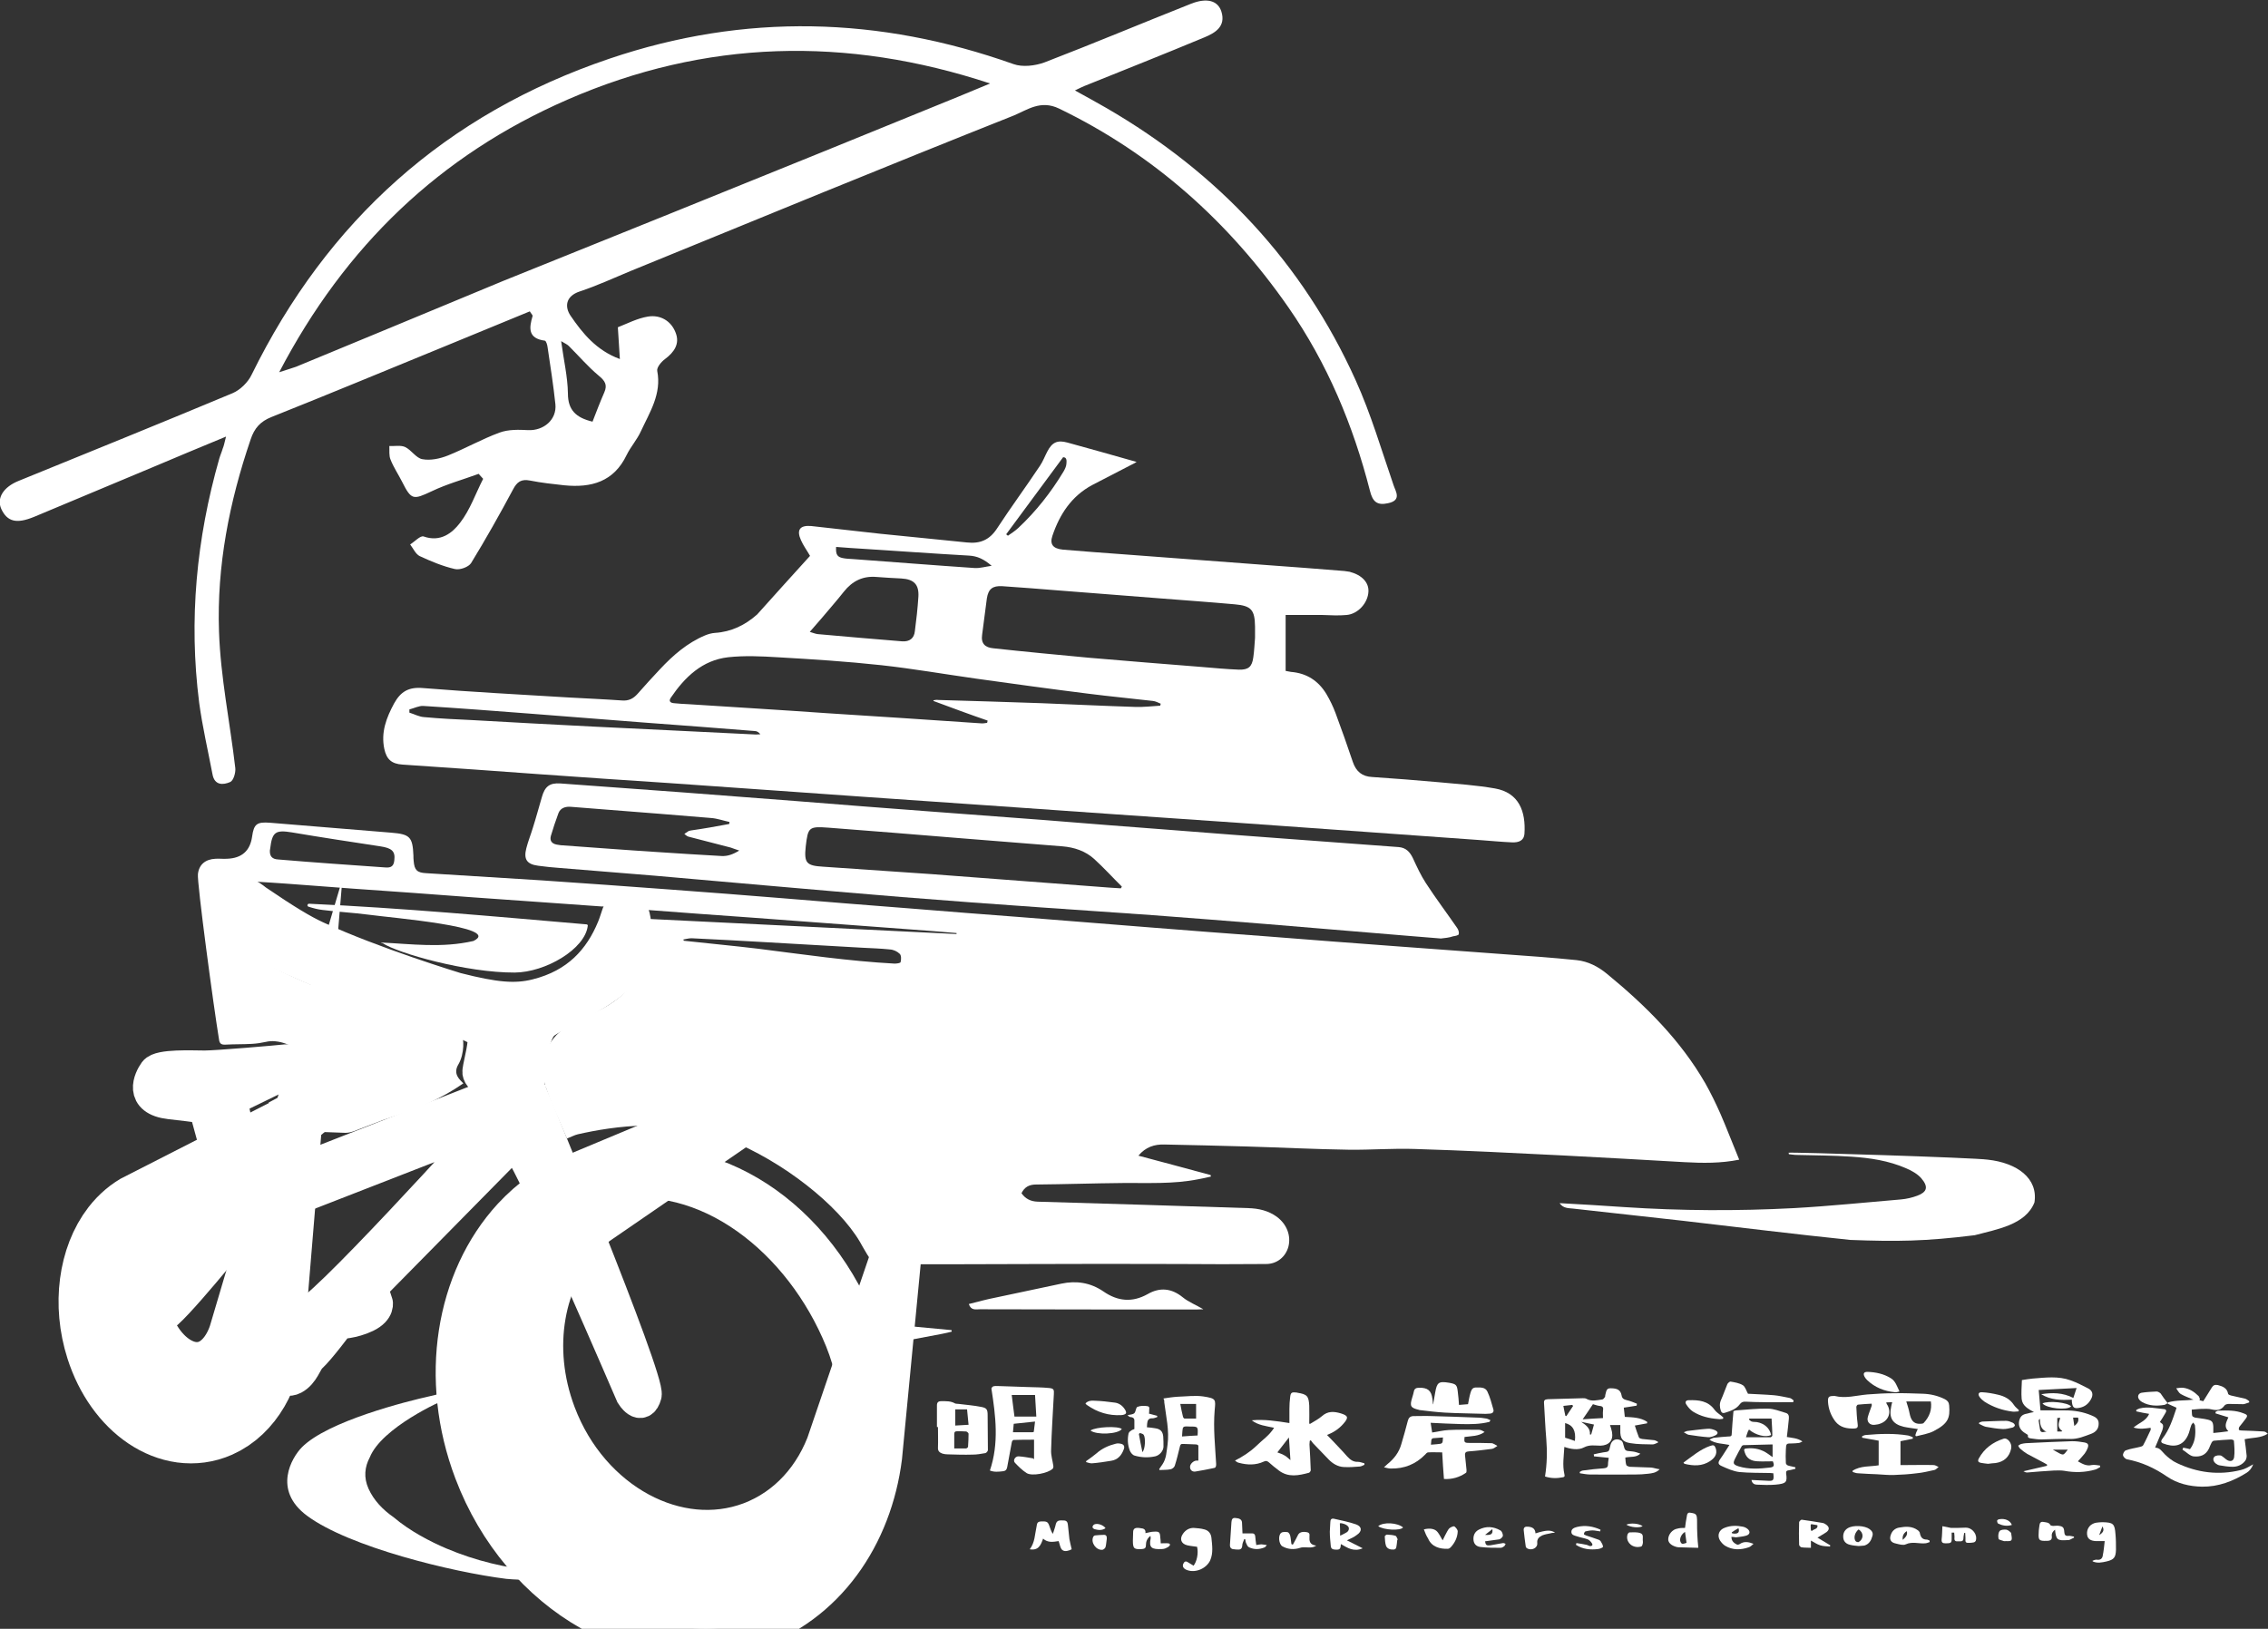 <svg width="71" height="51" viewBox="0 0 71 51" fill="none" xmlns="http://www.w3.org/2000/svg">
<rect x="0" y="0" width="71" height="51" fill="#333333" stroke="none"/>
<g clip-path="url(#clip0_23_1946)">
<path d="M63.689 37.649C63.414 38.349 62.519 38.489 61.82 38.676C60.257 38.87 59.378 38.878 57.925 38.824C56.182 38.645 54.438 38.427 52.687 38.225C51.54 38.092 50.394 37.976 49.247 37.843C49.098 37.828 48.933 37.836 48.823 37.672C49.522 37.711 50.197 37.75 50.865 37.797C52.624 37.913 54.391 37.921 56.158 37.828C57.281 37.766 58.396 37.649 59.511 37.556C59.684 37.54 59.857 37.501 60.022 37.439C60.312 37.33 60.391 37.174 60.14 36.886C60.022 36.754 59.841 36.653 59.676 36.583C59.127 36.342 58.545 36.256 57.956 36.217C57.391 36.178 56.818 36.178 56.244 36.163C56.166 36.163 56.087 36.147 56.001 36.14C56.001 36.124 55.993 36.108 55.993 36.093C56.072 36.07 61.804 36.248 62.228 36.311C63.147 36.412 63.807 36.894 63.689 37.649Z" fill="white"/>
<path d="M54.446 36.311C53.872 36.428 53.299 36.42 52.734 36.389C51.462 36.319 50.189 36.241 48.917 36.178C47.378 36.101 45.831 36.023 44.292 35.976C43.608 35.953 42.925 36.007 42.242 36C41.166 35.984 40.098 35.929 39.022 35.898C38.166 35.875 37.302 35.852 36.446 35.836C36.14 35.828 35.865 35.914 35.638 36.186C36.407 36.389 37.153 36.591 37.899 36.793C37.899 36.809 37.907 36.824 37.907 36.84C37.773 36.871 37.64 36.902 37.507 36.925C36.721 37.081 35.928 37.034 35.143 37.042C34.24 37.05 33.337 37.081 32.433 37.089C32.221 37.089 32.072 37.167 31.978 37.361C32.096 37.532 32.261 37.618 32.48 37.626C34.679 37.688 36.87 37.758 39.069 37.828C39.399 37.836 39.705 37.906 39.972 38.1C40.286 38.334 40.42 38.692 40.334 39.034C40.247 39.353 39.98 39.578 39.635 39.578C38.724 39.586 37.813 39.586 36.902 39.578C33.674 39.563 30.651 39.594 27.423 39.586C27.29 39.586 26.991 39.003 26.921 38.886C26.245 37.735 24.517 36.365 22.798 35.681C21.062 34.988 19.217 35.26 18.086 35.517C17.984 35.541 17.89 35.595 17.748 35.65C17.505 35.058 17.206 34.475 17.034 33.86C16.861 33.269 17.128 32.529 17.717 32.172C18.07 31.954 18.463 31.79 18.832 31.596C19.052 31.479 19.735 31.098 20.065 30.39C20.348 29.767 20.293 28.818 20.285 28.772C23.52 28.927 26.732 29.091 29.944 29.246C29.944 29.238 29.944 29.223 29.944 29.215C29.449 29.176 28.954 29.13 28.452 29.098C26.818 28.974 25.185 28.857 23.552 28.733C22.46 28.655 21.36 28.577 20.269 28.492C20.175 28.484 20.088 28.274 20.026 28.204C19.625 27.76 19.224 28.025 19.06 28.313C19.005 28.359 18.91 28.39 18.84 28.383C17.489 28.289 16.138 28.188 14.78 28.095C13.531 28.001 12.274 27.908 11.026 27.823C10.335 27.768 9.636 27.721 8.945 27.667C8.913 27.667 8.317 27.62 7.602 27.581C7.429 27.573 7.131 27.643 7.013 27.675C6.385 27.823 6.55 28.624 6.887 29.083C8.081 30.717 14.198 32.335 14.45 32.436C14.521 32.467 14.552 32.989 14.348 33.331C14.167 33.634 14.403 33.813 14.505 33.922C13.822 34.397 13.083 34.716 12.298 34.965C11.89 35.097 11.489 35.268 11.089 35.416C11.002 35.447 10.908 35.471 10.814 35.471C10.241 35.447 9.667 35.439 9.102 35.385C8.968 35.369 8.835 35.206 8.741 35.081C8.615 34.918 8.529 34.724 8.411 34.521C8.529 34.459 8.646 34.397 8.764 34.335C9.078 34.187 9.33 33.969 9.502 33.673C9.628 33.455 9.604 33.253 9.463 33.043C9.243 32.732 8.693 32.529 8.324 32.623C8.183 32.654 8.034 32.677 7.885 32.685C7.61 32.701 7.335 32.693 7.06 32.709C6.927 32.716 6.872 32.677 6.856 32.545C6.691 31.549 6.165 27.643 6.196 27.371C6.228 27.068 6.432 26.904 6.746 26.889C6.864 26.881 6.981 26.897 7.107 26.889C7.57 26.873 7.83 26.64 7.892 26.196C7.947 25.8 8.042 25.73 8.45 25.761C9.714 25.862 10.979 25.971 12.243 26.072C12.832 26.119 12.918 26.204 12.942 26.788C12.942 26.842 12.942 26.897 12.95 26.959C12.973 27.239 13.052 27.325 13.335 27.34C14.544 27.418 15.753 27.488 16.963 27.566C18.306 27.659 19.656 27.752 20.999 27.854C22.169 27.939 23.34 28.032 24.51 28.126C25.837 28.235 27.164 28.344 28.491 28.445C29.646 28.538 30.808 28.632 31.962 28.717C33.329 28.826 34.703 28.935 36.069 29.044C37.255 29.137 38.433 29.231 39.619 29.316C41.009 29.425 42.399 29.534 43.789 29.635C44.881 29.721 45.98 29.791 47.072 29.877C47.833 29.931 48.595 29.985 49.357 30.063C49.718 30.102 50.032 30.265 50.315 30.499C51.517 31.487 52.608 32.568 53.386 33.922C53.558 34.226 53.715 34.552 53.857 34.871C54.061 35.338 54.242 35.821 54.446 36.311ZM12.062 27.161C12.251 27.177 12.329 27.114 12.345 26.928C12.377 26.655 12.267 26.554 11.905 26.5C10.987 26.36 10.06 26.22 9.141 26.064C8.623 25.979 8.521 26.049 8.458 26.57C8.458 26.585 8.458 26.593 8.45 26.609C8.434 26.803 8.513 26.904 8.717 26.912C9.832 27.006 10.947 27.083 12.062 27.161ZM21.392 29.417C21.4 29.433 21.4 29.448 21.408 29.456C22.177 29.542 22.955 29.612 23.724 29.705C25.146 29.884 26.567 30.094 28.004 30.172C28.067 30.172 28.193 30.157 28.193 30.125C28.216 30.048 28.216 29.915 28.169 29.869C28.091 29.791 27.973 29.736 27.863 29.729C27.572 29.698 27.274 29.69 26.983 29.674C25.986 29.62 24.989 29.558 23.999 29.503C23.214 29.456 22.436 29.417 21.651 29.378C21.565 29.378 21.478 29.402 21.392 29.417Z" fill="white"/>
<path d="M25.358 17.405C25.256 17.226 25.146 17.078 25.075 16.915C24.926 16.588 25.044 16.44 25.397 16.471C26.111 16.549 26.834 16.634 27.549 16.712C28.452 16.805 29.363 16.891 30.266 16.985C30.682 17.031 30.98 16.907 31.216 16.541C31.648 15.88 32.119 15.242 32.559 14.58C32.653 14.44 32.708 14.285 32.787 14.137C32.936 13.849 33.101 13.771 33.415 13.857C34.13 14.051 34.836 14.254 35.582 14.464C35.504 14.51 35.449 14.541 35.394 14.565C34.993 14.775 34.593 14.977 34.192 15.187C33.541 15.537 33.172 16.105 32.944 16.782C32.857 17.047 32.967 17.179 33.274 17.21C33.91 17.265 34.554 17.311 35.19 17.358C36.643 17.467 38.095 17.576 39.548 17.685C40.396 17.747 41.237 17.809 42.085 17.879C42.14 17.887 42.195 17.895 42.25 17.903C42.635 18.004 42.854 18.237 42.839 18.525C42.823 18.875 42.517 19.225 42.155 19.256C41.904 19.28 41.653 19.264 41.401 19.256C41.025 19.256 40.64 19.256 40.247 19.256C40.247 19.855 40.247 20.431 40.247 21.007C40.302 21.015 40.357 21.03 40.412 21.038C40.907 21.077 41.276 21.318 41.527 21.738C41.637 21.925 41.731 22.119 41.81 22.33C41.998 22.835 42.179 23.349 42.352 23.862C42.454 24.158 42.642 24.314 42.956 24.329C43.648 24.376 44.346 24.43 45.038 24.492C45.627 24.547 46.215 24.586 46.797 24.687C47.55 24.819 47.77 25.403 47.723 26.111C47.708 26.305 47.566 26.391 47.315 26.375C46.993 26.36 46.663 26.329 46.341 26.305C45.187 26.22 44.025 26.142 42.87 26.056C41.527 25.963 40.176 25.862 38.834 25.768C37.522 25.675 36.203 25.59 34.891 25.496C33.556 25.403 32.221 25.309 30.894 25.216C29.583 25.123 28.279 25.037 26.968 24.944C25.609 24.85 24.25 24.749 22.892 24.656C21.572 24.562 20.253 24.469 18.926 24.384C17.575 24.29 16.224 24.197 14.866 24.096C14.112 24.041 13.35 23.995 12.596 23.94C12.259 23.917 12.102 23.777 12.031 23.45C11.921 22.929 12.094 22.477 12.337 22.026C12.541 21.66 12.785 21.505 13.24 21.544C14.764 21.668 16.287 21.746 17.803 21.839C18.36 21.87 18.918 21.894 19.476 21.933C19.68 21.948 19.821 21.878 19.955 21.73C20.19 21.466 20.418 21.209 20.662 20.953C21.07 20.517 21.517 20.128 22.075 19.894C22.169 19.855 22.279 19.824 22.381 19.817C22.892 19.785 23.324 19.575 23.701 19.241C23.709 19.233 23.709 19.233 23.716 19.225C24.258 18.618 24.808 18.012 25.358 17.405ZM39.289 19.972C39.289 19.824 39.289 19.723 39.289 19.622C39.281 19.101 39.179 18.968 38.653 18.922C37.876 18.852 37.09 18.797 36.305 18.735C35.245 18.649 34.177 18.572 33.117 18.486C32.535 18.439 31.954 18.393 31.373 18.354C31.075 18.338 30.941 18.439 30.894 18.735C30.839 19.116 30.8 19.497 30.745 19.879C30.706 20.151 30.839 20.276 31.098 20.299C32.096 20.408 33.093 20.501 34.09 20.595C35.26 20.696 36.431 20.789 37.601 20.882C37.993 20.914 38.386 20.953 38.786 20.968C39.085 20.976 39.195 20.875 39.234 20.587C39.266 20.377 39.273 20.151 39.289 19.972ZM29.221 21.948C29.221 21.941 29.221 21.933 29.229 21.925C29.276 21.917 29.323 21.909 29.371 21.917C30.446 21.948 31.53 21.98 32.606 22.018C33.588 22.057 34.562 22.104 35.543 22.135C35.802 22.143 36.061 22.112 36.321 22.096C36.328 22.073 36.328 22.057 36.336 22.034C36.258 22.003 36.179 21.956 36.093 21.948C35.425 21.87 34.758 21.808 34.09 21.723C32.904 21.575 31.727 21.412 30.549 21.248C29.559 21.108 28.577 20.937 27.588 20.828C26.512 20.711 25.421 20.641 24.337 20.579C23.826 20.548 23.308 20.524 22.797 20.579C21.981 20.672 21.439 21.201 20.999 21.847C20.921 21.964 20.999 22.011 21.101 22.018C21.25 22.034 21.4 22.042 21.549 22.049C22.986 22.143 24.431 22.228 25.868 22.33C27.486 22.431 29.104 22.54 30.713 22.649C30.776 22.656 30.839 22.641 30.902 22.633C30.91 22.61 30.91 22.586 30.918 22.563C30.352 22.369 29.787 22.158 29.221 21.948ZM25.35 19.785C25.46 19.817 25.53 19.848 25.601 19.855C26.481 19.933 27.36 20.011 28.24 20.081C28.475 20.097 28.617 19.988 28.64 19.762C28.687 19.404 28.727 19.046 28.75 18.688C28.774 18.299 28.609 18.136 28.216 18.113C27.957 18.097 27.706 18.089 27.447 18.066C27.015 18.027 26.685 18.19 26.418 18.525C26.198 18.805 25.962 19.07 25.735 19.342C25.617 19.474 25.499 19.614 25.35 19.785ZM12.816 22.213C12.816 22.244 12.816 22.275 12.816 22.314C12.973 22.361 13.123 22.446 13.28 22.454C13.782 22.501 14.285 22.524 14.78 22.547C16.036 22.617 17.3 22.688 18.557 22.75C20.261 22.835 21.965 22.913 23.669 22.999C23.716 22.999 23.763 22.991 23.803 22.991C23.756 22.929 23.693 22.89 23.63 22.89C22.476 22.796 21.329 22.711 20.175 22.625C18.981 22.532 17.787 22.439 16.594 22.345C15.478 22.259 14.363 22.174 13.248 22.104C13.123 22.096 12.965 22.174 12.816 22.213ZM26.174 17.125C26.159 17.373 26.214 17.451 26.426 17.482C26.52 17.498 26.614 17.498 26.708 17.506C27.981 17.599 29.245 17.7 30.517 17.786C30.674 17.794 30.831 17.747 31.043 17.716C30.8 17.506 30.596 17.412 30.337 17.397C29.245 17.335 28.161 17.257 27.07 17.187C26.771 17.171 26.481 17.148 26.174 17.125ZM33.281 14.316C32.677 15.133 32.088 15.934 31.499 16.728C31.515 16.743 31.53 16.759 31.554 16.774C31.664 16.697 31.774 16.627 31.876 16.533C32.433 16.012 32.904 15.413 33.297 14.759C33.336 14.689 33.376 14.611 33.383 14.534C33.391 14.44 33.407 14.316 33.281 14.316Z" fill="white"/>
<path d="M45.108 29.386C44.401 29.332 43.71 29.27 43.027 29.215C41.904 29.122 40.789 29.029 39.666 28.935C38.472 28.842 37.279 28.741 36.085 28.655C34.931 28.569 33.768 28.499 32.614 28.414C31.153 28.313 29.685 28.204 28.224 28.087C26.858 27.978 25.483 27.854 24.117 27.737C22.907 27.636 21.69 27.519 20.481 27.418C19.491 27.332 18.502 27.262 17.52 27.177C17.293 27.161 17.073 27.138 16.845 27.107C16.491 27.06 16.389 26.904 16.476 26.562C16.531 26.344 16.617 26.134 16.68 25.924C16.782 25.605 16.868 25.278 16.963 24.959C17.057 24.625 17.206 24.508 17.544 24.531C18.824 24.625 20.096 24.718 21.376 24.811C22.562 24.905 23.756 24.991 24.941 25.084C26.308 25.193 27.682 25.302 29.049 25.403C30.258 25.496 31.467 25.582 32.669 25.675C34.028 25.784 35.386 25.893 36.745 25.994C37.938 26.087 39.132 26.181 40.326 26.267C41.48 26.352 42.627 26.438 43.781 26.523C44.009 26.539 44.134 26.671 44.229 26.866C44.354 27.138 44.48 27.41 44.637 27.651C44.951 28.134 45.297 28.593 45.619 29.06C45.658 29.114 45.681 29.2 45.666 29.254C45.658 29.285 45.556 29.309 45.493 29.316C45.359 29.363 45.226 29.371 45.108 29.386ZM35.088 27.815C35.096 27.799 35.111 27.784 35.119 27.76C34.828 27.472 34.554 27.169 34.255 26.897C33.98 26.648 33.635 26.531 33.258 26.5C32.151 26.414 31.043 26.321 29.936 26.235C28.601 26.126 27.274 26.017 25.939 25.916C25.318 25.87 25.295 25.901 25.224 26.5C25.169 27.021 25.24 27.107 25.774 27.138C26.905 27.216 28.043 27.294 29.174 27.371C30.918 27.503 32.661 27.636 34.412 27.768C34.648 27.791 34.868 27.799 35.088 27.815ZM22.829 25.8C22.829 25.776 22.837 25.761 22.837 25.737C22.648 25.698 22.46 25.628 22.264 25.613C21.195 25.52 20.128 25.442 19.059 25.356C18.667 25.325 18.274 25.294 17.881 25.263C17.709 25.247 17.544 25.294 17.481 25.465C17.395 25.698 17.316 25.932 17.245 26.173C17.206 26.321 17.269 26.414 17.426 26.445C17.489 26.453 17.552 26.469 17.614 26.469C18.604 26.539 19.593 26.617 20.583 26.679C21.25 26.726 21.926 26.764 22.593 26.803C22.774 26.811 22.939 26.757 23.143 26.632C23.017 26.593 22.947 26.562 22.876 26.539C22.436 26.422 21.989 26.313 21.549 26.196C21.502 26.181 21.462 26.142 21.423 26.111C21.47 26.08 21.517 26.049 21.565 26.017C21.588 26.01 21.612 26.01 21.635 26.002C22.02 25.948 22.421 25.877 22.829 25.8Z" fill="white"/>
<path d="M11.921 29.511C12.887 29.558 13.837 29.69 14.819 29.464C14.827 29.464 14.827 29.464 14.834 29.456C15.714 29.021 12.274 28.741 11.536 28.64C11.057 28.577 10.578 28.554 10.099 28.492C9.95 28.476 9.808 28.437 9.659 28.39C9.604 28.375 9.62 28.297 9.675 28.297C12.573 28.429 15.455 28.694 18.36 28.943C18.384 28.943 18.408 28.966 18.4 28.99C18.313 29.721 17.073 30.445 16.114 30.452C14.607 30.46 12.447 29.845 11.984 29.534C11.968 29.526 11.937 29.526 11.921 29.511Z" fill="white"/>
<path d="M37.671 40.995C37.585 40.995 37.53 41.002 37.467 41.002C35.205 41.002 32.936 41.002 30.674 40.995C30.549 40.995 30.399 41.041 30.329 40.831C30.611 40.761 30.886 40.683 31.169 40.629C31.852 40.481 32.543 40.341 33.226 40.193C33.698 40.092 34.137 40.162 34.538 40.434C34.986 40.746 35.441 40.792 35.928 40.52C36.305 40.302 36.674 40.333 37.027 40.621C37.208 40.769 37.436 40.855 37.671 40.995Z" fill="white"/>
<path d="M26.512 41.345C27.635 41.446 28.711 41.547 29.787 41.648C29.787 41.664 29.795 41.679 29.795 41.695C29.693 41.718 29.591 41.749 29.488 41.765C28.711 41.913 27.942 42.06 27.164 42.193C27.109 42.201 27.007 42.185 26.976 42.138C26.819 41.897 26.685 41.64 26.512 41.345Z" fill="white"/>
<path d="M17.387 49.242C17.355 49.234 17.332 49.234 17.308 49.226C17.143 49.218 16.986 49.203 16.822 49.187C15.84 49.102 14.882 48.868 13.979 48.487C13.484 48.277 12.832 47.942 12.322 47.507C11.984 47.273 11.701 46.978 11.536 46.612C11.379 46.262 11.418 45.927 11.576 45.632C11.945 44.714 13.782 43.865 14.049 43.78C14.254 43.71 14.442 43.617 14.638 43.531C14.678 43.515 14.717 43.492 14.795 43.445C14.701 43.445 14.662 43.438 14.623 43.445C14.23 43.531 13.845 43.624 13.453 43.718C12.754 43.873 10.256 44.496 9.447 45.32C9.141 45.632 8.521 46.651 9.612 47.46C10.932 48.44 14.167 49.226 15.848 49.436C16.335 49.483 17.136 49.483 17.505 49.389C17.622 49.343 17.89 49.343 18.007 49.288C17.779 49.273 17.528 49.265 17.387 49.242Z" fill="white"/>
<path d="M7.076 13.67C6.235 14.02 5.497 14.323 4.767 14.635C3.534 15.148 2.301 15.669 1.068 16.183C0.518 16.409 0.228 16.339 0.039 15.934C-0.11 15.6 0.102 15.249 0.589 15.055C2.819 14.145 5.057 13.242 7.288 12.308C7.523 12.207 7.767 11.966 7.877 11.733C10.248 6.909 13.955 3.571 19.083 1.836C23.308 0.405 27.525 0.513 31.727 2.007C32.009 2.108 32.402 2.062 32.7 1.953C34.239 1.361 35.755 0.724 37.286 0.117C37.781 -0.078 38.127 0.016 38.237 0.366C38.378 0.825 38.048 1.027 37.711 1.167C36.462 1.688 35.205 2.186 33.949 2.692C33.878 2.723 33.808 2.754 33.651 2.832C34.028 3.042 34.334 3.205 34.64 3.384C38.142 5.415 40.781 8.232 42.438 11.904C42.917 12.962 43.247 14.09 43.624 15.187C43.687 15.382 43.891 15.662 43.459 15.755C43.114 15.833 42.972 15.716 42.886 15.366C42.36 13.312 41.551 11.375 40.334 9.624C38.472 6.948 36.116 4.832 33.156 3.4C32.575 3.12 32.166 3.439 31.734 3.618C27.721 5.213 23.732 6.854 19.735 8.488C19.209 8.706 18.69 8.947 18.148 9.126C17.701 9.274 17.677 9.609 17.858 9.881C18.235 10.433 18.667 10.97 19.405 11.242C19.381 10.908 19.366 10.62 19.342 10.247C19.625 10.138 19.947 9.967 20.285 9.912C20.669 9.85 21.007 10.044 21.148 10.41C21.29 10.76 21.109 11.025 20.819 11.242C20.701 11.328 20.552 11.507 20.575 11.616C20.716 12.332 20.34 12.908 20.065 13.499C19.947 13.763 19.743 13.989 19.617 14.246C19.216 15.086 18.51 15.28 17.662 15.195C17.3 15.156 16.947 15.117 16.594 15.047C16.319 14.993 16.185 15.086 16.06 15.327C15.643 16.105 15.211 16.875 14.748 17.63C14.67 17.755 14.395 17.856 14.238 17.817C13.861 17.731 13.492 17.576 13.138 17.412C13.012 17.35 12.934 17.171 12.84 17.047C12.981 16.961 13.162 16.759 13.264 16.798C13.79 16.984 14.159 16.689 14.402 16.37C14.717 15.965 14.889 15.452 15.125 14.993C15.078 14.938 15.031 14.892 14.984 14.837C14.497 15.016 13.986 15.156 13.515 15.382C12.934 15.654 12.879 15.662 12.588 15.086C12.471 14.853 12.322 14.635 12.227 14.393C12.172 14.269 12.196 14.113 12.188 13.966C12.353 13.973 12.549 13.934 12.683 13.997C12.879 14.09 13.028 14.347 13.225 14.378C13.476 14.425 13.774 14.362 14.026 14.261C14.568 14.043 15.086 13.748 15.636 13.546C15.91 13.444 16.232 13.452 16.531 13.468C17.018 13.491 17.434 13.141 17.387 12.659C17.324 12.059 17.23 11.468 17.143 10.877C17.135 10.799 17.096 10.675 17.057 10.667C16.523 10.597 16.562 10.27 16.672 9.897C16.68 9.865 16.625 9.819 16.586 9.749C15.683 10.122 14.787 10.488 13.884 10.861C12.094 11.593 10.303 12.339 8.505 13.055C8.151 13.195 7.963 13.405 7.845 13.763C7.178 15.716 6.785 17.724 6.856 19.77C6.903 21.201 7.201 22.625 7.366 24.049C7.382 24.189 7.311 24.438 7.209 24.485C6.981 24.586 6.714 24.593 6.652 24.243C6.51 23.497 6.337 22.757 6.235 22.003C5.905 19.412 6.149 16.868 6.864 14.362C6.895 14.254 6.942 14.152 6.973 14.043C7.005 13.973 7.021 13.888 7.076 13.67ZM29.983 3.034C30.321 2.894 30.659 2.754 30.996 2.614C26.496 1.128 22.083 1.237 17.764 3.12C13.766 4.863 10.806 7.702 8.74 11.655C9 11.569 9.141 11.53 9.267 11.484C10.17 11.11 11.073 10.737 11.976 10.363C13.232 9.842 14.489 9.321 15.745 8.799C15.753 8.799 25.366 4.925 29.983 3.034ZM18.549 13.203C18.667 12.9 18.785 12.588 18.918 12.285C19.02 12.052 18.942 11.927 18.745 11.764C18.408 11.484 18.117 11.141 17.803 10.83C17.756 10.784 17.685 10.752 17.567 10.682C17.646 11.274 17.771 11.795 17.779 12.324C17.779 12.838 18.031 13.079 18.549 13.203Z" fill="white"/>
<path d="M23.795 48.479C21.015 49.514 17.787 47.771 16.586 44.589C15.683 42.2 16.169 39.688 17.646 38.139C17.866 37.914 18.109 37.703 18.368 37.525C17.716 37.797 17.159 38.201 16.688 38.707C15.149 40.38 14.662 43.134 15.659 45.764C16.986 49.273 20.442 51.226 23.379 50.136C25.334 49.413 26.559 47.514 26.771 45.297C26.276 46.752 25.24 47.935 23.795 48.479Z" stroke="white" stroke-width="3" stroke-miterlimit="10"/>
<path d="M27.368 41.251C25.813 37.416 22.146 35.144 18.557 36.178C14.968 37.221 13.201 41.049 14.371 45.009C15.541 48.977 20.057 51.817 23.646 50.774C27.235 49.732 28.931 45.102 27.368 41.251ZM23.017 49.436C20.277 50.23 16.971 48.277 15.659 45.398C14.387 42.613 15.4 39.081 18.18 37.89C18.471 37.766 18.777 37.672 19.107 37.602C21.902 37.011 24.667 39.228 25.86 42.154C27.054 45.095 25.758 48.642 23.017 49.436Z" fill="white"/>
<path d="M6.832 43.383C5.709 43.873 4.405 43.041 3.919 41.524C3.557 40.38 3.754 39.182 4.343 38.443C4.429 38.334 4.531 38.233 4.633 38.147C4.374 38.279 4.146 38.474 3.958 38.715C3.337 39.516 3.141 40.831 3.542 42.084C4.076 43.757 5.473 44.698 6.659 44.177C7.445 43.827 7.947 42.924 8.034 41.866C7.829 42.558 7.413 43.126 6.832 43.383Z" stroke="white" stroke-width="3" stroke-miterlimit="10"/>
<path d="M8.269 39.929C7.641 38.1 6.165 37.011 4.712 37.509C3.259 38.007 2.552 39.835 3.023 41.726C3.495 43.617 5.317 44.978 6.769 44.48C8.222 43.982 8.905 41.765 8.269 39.929ZM6.518 43.834C5.411 44.216 4.076 43.282 3.55 41.905C3.039 40.574 3.447 38.886 4.571 38.318C4.688 38.256 4.814 38.209 4.947 38.178C6.078 37.898 7.193 38.956 7.672 40.357C8.144 41.765 7.625 43.461 6.518 43.834Z" fill="white"/>
<path d="M7.402 36.888C7.822 36.782 8.136 36.589 8.102 36.456C8.068 36.323 7.7 36.3 7.279 36.405C6.859 36.51 6.545 36.703 6.579 36.836C6.613 36.969 6.981 36.992 7.402 36.888Z" fill="white" stroke="white" stroke-miterlimit="10"/>
<path d="M16.554 34.054C16.554 34.054 16.554 32.382 17.057 32.024C17.559 31.666 19.051 31.082 19.507 30.429C19.9 29.869 19.884 29.534 19.892 29.246C19.923 28.289 19.546 28.344 19.491 28.383C19.342 28.476 19.326 28.709 19.185 29.052C18.784 30.024 18.078 30.833 16.79 31.152C16.13 31.316 15.502 31.261 14.285 30.95C14.285 30.95 11.654 30.149 9.903 29.332C9.478 29.137 8.937 28.811 8.034 28.196C8.034 28.196 7.492 27.737 7.217 27.931C7.217 27.931 5.772 28.538 9.211 30.071C12.651 31.604 13.617 31.72 13.617 31.72C13.617 31.72 15.046 32.156 15.125 32.382C15.203 32.607 15.007 33.284 14.976 33.533C14.944 33.782 15.392 33.891 15.415 34C15.447 34.109 15.415 34.272 15.415 34.272L7.845 37.237L7.24 34.436L9.188 33.486C9.188 33.486 9.235 33.175 8.96 33.199C8.685 33.23 6.801 33.393 6.408 33.393C6.023 33.393 5.002 33.339 4.845 33.556C4.688 33.774 4.358 34.436 5.324 34.545C6.298 34.654 6.408 34.685 6.408 34.685L7.185 37.517L6.644 37.742L6.801 38.419L4.861 41.033C4.861 41.033 4.774 41.267 5.057 41.228C5.332 41.189 7.499 38.489 7.499 38.489L8.52 42.947C8.52 42.947 8.889 43.329 9.196 43.165C9.502 43.002 9.581 42.636 9.722 42.504C10.012 42.239 10.609 41.43 10.609 41.43C10.609 41.43 11.049 41.422 11.465 41.22C11.882 41.018 11.795 40.769 11.795 40.769L11.293 40.66L15.784 36.101C15.784 36.101 16.059 35.992 16.311 36.101C16.562 36.21 19.774 43.679 19.774 43.679C19.774 43.679 20.08 44.177 20.214 43.679C20.347 43.196 16.554 34.054 16.554 34.054ZM9.526 41.127C9.314 40.816 8.897 41.057 8.897 41.057L8.065 38.007L15.415 35.144C15.415 35.144 9.738 41.438 9.526 41.127Z" fill="white" stroke="white" stroke-miterlimit="10"/>
<path d="M41.017 44.581C41.143 44.504 41.276 44.434 41.386 44.34C41.567 44.177 41.763 44.192 41.975 44.255C42.195 44.325 42.234 44.379 42.054 44.581C41.912 44.745 41.74 44.854 41.543 44.931C41.614 45.002 41.677 45.072 41.747 45.142C41.889 45.297 42.038 45.445 42.172 45.601C42.266 45.702 42.36 45.779 42.509 45.772C42.58 45.772 42.643 45.803 42.713 45.818C42.713 45.834 42.713 45.849 42.713 45.865C42.658 45.888 42.611 45.92 42.556 45.92C42.391 45.935 42.234 45.943 42.069 45.935C41.881 45.927 41.716 45.826 41.59 45.694C41.425 45.523 41.261 45.352 41.103 45.188C41.08 45.157 41.056 45.126 41.033 45.095C41.025 45.103 41.009 45.11 41.001 45.118C41.001 45.157 40.993 45.196 40.993 45.227C41.009 45.499 41.025 45.764 41.033 46.036C41.033 46.06 41.001 46.106 40.978 46.114C40.656 46.2 40.334 46.27 40.035 46.044C39.925 45.959 39.823 45.881 39.721 45.787C39.666 45.741 39.627 45.733 39.564 45.764C39.313 45.881 39.046 45.873 38.787 45.803C38.74 45.795 38.7 45.764 38.661 45.733C38.905 45.608 39.124 45.468 39.321 45.282C39.509 45.095 39.737 44.947 39.886 44.706C39.635 44.651 39.384 44.628 39.187 44.472C39.58 44.434 39.965 44.496 40.365 44.558C40.365 44.41 40.365 44.262 40.365 44.114C40.365 43.99 40.373 43.866 40.389 43.741C40.404 43.609 40.436 43.586 40.569 43.601C40.585 43.601 40.601 43.601 40.617 43.609C40.915 43.656 40.97 43.71 40.986 44.013C40.993 44.2 40.986 44.395 40.986 44.581C40.993 44.574 41.001 44.581 41.017 44.581ZM40.397 45.717C40.381 45.461 40.365 45.235 40.35 45.009C40.224 45.173 40.106 45.328 39.988 45.476C40.059 45.507 40.13 45.523 40.193 45.562C40.263 45.593 40.31 45.647 40.397 45.717Z" fill="white"/>
<path d="M48.972 45.305C48.956 45.593 48.909 45.873 48.972 46.153C48.98 46.2 48.996 46.239 48.933 46.254C48.745 46.293 48.556 46.293 48.367 46.231C48.43 45.834 48.438 45.453 48.407 45.064C48.375 44.69 48.36 44.309 48.336 43.936C48.328 43.842 48.36 43.819 48.454 43.811C48.823 43.803 49.184 43.788 49.553 43.78C49.593 43.78 49.64 43.78 49.671 43.803C49.828 43.889 49.993 43.842 50.158 43.819C50.19 43.819 50.221 43.772 50.244 43.741C50.252 43.725 50.252 43.702 50.252 43.687C50.291 43.5 50.315 43.469 50.425 43.469C50.629 43.469 50.731 43.523 50.763 43.687C50.778 43.788 50.833 43.819 50.928 43.842C51.038 43.865 51.14 43.912 51.242 43.951C51.242 43.974 51.242 43.99 51.234 44.013C51.108 44.037 50.975 44.052 50.833 44.076C50.841 44.169 50.857 44.262 50.865 44.364C51.108 44.379 51.352 44.379 51.564 44.519C51.564 44.535 51.564 44.55 51.564 44.566C51.446 44.589 51.32 44.612 51.179 44.636C51.218 44.76 51.258 44.885 51.305 45.002C51.312 45.033 51.367 45.048 51.407 45.056C51.532 45.072 51.666 45.079 51.791 45.095C51.831 45.103 51.862 45.126 51.901 45.142C51.901 45.149 51.901 45.165 51.901 45.173C51.846 45.188 51.791 45.227 51.736 45.227C51.501 45.219 51.273 45.227 51.045 45.188C50.786 45.149 50.716 45.04 50.724 44.776C50.724 44.729 50.724 44.682 50.724 44.62C50.621 44.62 50.511 44.62 50.401 44.62C50.425 44.69 50.449 44.76 50.464 44.838C50.511 45.103 50.37 45.258 50.103 45.266C49.93 45.266 49.765 45.227 49.585 45.321C49.412 45.414 49.169 45.375 48.972 45.305ZM50.182 44.402C50.182 44.317 50.174 44.247 50.182 44.177C50.197 44.083 50.189 44.029 50.072 44.021C50.001 44.013 49.922 43.982 49.867 43.967C49.758 44.13 49.655 44.286 49.545 44.441C49.765 44.426 49.985 44.41 50.182 44.402ZM49.302 45.118C49.341 44.799 49.239 44.62 48.996 44.558C48.996 44.721 48.996 44.877 48.996 45.017C49.098 45.048 49.2 45.079 49.302 45.118ZM48.941 44.021C48.964 44.138 48.98 44.231 49.004 44.332C49.011 44.332 49.027 44.34 49.035 44.34C49.106 44.231 49.176 44.13 49.247 44.021C49.239 44.013 49.231 44.006 49.216 43.99C49.121 43.998 49.035 44.013 48.941 44.021ZM49.773 44.916C49.789 44.916 49.797 44.916 49.812 44.916C49.844 44.815 49.867 44.714 49.899 44.605C49.765 44.574 49.648 44.55 49.498 44.519C49.663 44.628 49.789 44.729 49.773 44.916Z" fill="white"/>
<path d="M68.345 45.328C68.416 45.344 68.479 45.352 68.557 45.375C68.659 45.243 68.714 45.079 68.722 44.908C68.73 44.815 68.722 44.729 68.714 44.636C68.714 44.605 68.675 44.574 68.659 44.542C68.636 44.574 68.605 44.597 68.597 44.628C68.557 44.729 68.542 44.838 68.495 44.939C68.33 45.297 68.039 45.321 67.717 45.196C67.631 45.165 67.654 45.103 67.694 45.048C67.913 44.768 68.016 44.441 68.126 44.114C68.133 44.099 68.133 44.083 68.133 44.076C68.039 44.037 67.945 43.99 67.859 43.951C67.859 43.936 67.866 43.92 67.866 43.912C68.133 43.834 68.416 43.858 68.667 43.827C68.549 43.772 68.4 43.725 68.267 43.648C68.204 43.609 68.173 43.531 68.126 43.469C68.196 43.461 68.275 43.445 68.345 43.453C68.534 43.477 68.691 43.578 68.824 43.71C68.848 43.733 68.856 43.78 68.871 43.819C68.864 43.827 68.856 43.834 68.848 43.842C68.887 43.85 68.934 43.865 68.974 43.873C69.068 43.725 69.154 43.586 69.241 43.445C69.288 43.368 69.343 43.352 69.429 43.368C69.578 43.407 69.72 43.461 69.751 43.64C69.751 43.663 69.806 43.687 69.837 43.694C69.987 43.733 70.136 43.757 70.285 43.795C70.332 43.811 70.371 43.842 70.411 43.873C70.411 43.889 70.411 43.897 70.411 43.912C70.348 43.928 70.293 43.959 70.23 43.967C70.081 43.967 69.932 43.959 69.775 43.959C69.728 43.959 69.665 43.974 69.641 44.006C69.531 44.161 69.398 44.169 69.233 44.13C69.146 44.107 69.044 44.114 68.95 44.114C68.84 44.114 68.73 44.13 68.612 44.138C68.62 44.208 68.612 44.27 68.628 44.332C68.636 44.356 68.683 44.379 68.714 44.387C68.848 44.41 68.981 44.418 69.107 44.449C69.249 44.48 69.28 44.527 69.288 44.675C69.288 44.737 69.288 44.799 69.288 44.869C69.374 44.861 69.445 44.854 69.516 44.846C69.586 44.838 69.657 44.83 69.759 44.815C69.602 44.659 69.704 44.519 69.759 44.379C69.625 44.34 69.492 44.294 69.358 44.255C69.358 44.239 69.358 44.223 69.358 44.208C69.39 44.192 69.421 44.169 69.453 44.169C69.72 44.161 69.987 44.153 70.238 44.255C70.364 44.301 70.371 44.332 70.293 44.434C70.23 44.519 70.167 44.597 70.104 44.675C70.089 44.698 70.081 44.745 70.089 44.768C70.097 44.784 70.144 44.791 70.175 44.791C70.403 44.799 70.638 44.807 70.866 44.822C70.906 44.822 70.953 44.854 70.992 44.892C70.772 45.033 70.513 45.009 70.269 45.064C70.293 45.243 70.317 45.414 70.332 45.585C70.332 45.639 70.317 45.702 70.285 45.741C70.191 45.865 70.049 45.927 69.892 45.927C69.751 45.927 69.618 45.904 69.476 45.881C69.437 45.873 69.398 45.849 69.366 45.826C69.288 45.764 69.264 45.678 69.319 45.616C69.358 45.569 69.492 45.554 69.547 45.585C69.594 45.616 69.641 45.655 69.688 45.694C69.798 45.779 69.916 45.764 69.939 45.632C69.963 45.461 69.947 45.289 69.932 45.11C69.932 45.095 69.877 45.072 69.845 45.072C69.665 45.079 69.492 45.095 69.311 45.11C69.28 45.11 69.249 45.142 69.233 45.173C69.201 45.227 69.178 45.297 69.154 45.352C69.052 45.562 68.887 45.624 68.667 45.601C68.549 45.585 68.44 45.461 68.322 45.391C68.338 45.359 68.338 45.344 68.345 45.328Z" fill="white"/>
<path d="M32.371 45.686C32.371 45.476 32.371 45.274 32.371 45.079C32.143 45.079 31.939 45.079 31.727 45.087C31.703 45.087 31.672 45.142 31.672 45.173C31.625 45.429 31.578 45.686 31.531 45.935C31.515 46.021 31.476 46.059 31.397 46.067C31.256 46.083 31.122 46.098 30.989 46.044C31.279 45.188 31.169 44.332 31.036 43.477C31.067 43.383 31.154 43.399 31.24 43.399C31.546 43.414 31.853 43.414 32.159 43.43C32.387 43.438 32.622 43.438 32.85 43.461C32.991 43.477 32.999 43.515 32.991 43.655C32.96 44.239 32.921 44.822 32.905 45.406C32.897 45.569 32.952 45.733 32.976 45.904C32.976 45.935 32.976 45.974 32.952 45.989C32.811 46.13 32.3 46.231 32.135 46.122C32.002 46.036 31.884 45.919 31.774 45.803C31.703 45.733 31.774 45.6 31.884 45.6C32.033 45.608 32.19 45.639 32.34 45.663C32.347 45.678 32.363 45.686 32.371 45.686ZM31.672 43.679C31.703 43.912 31.727 44.138 31.758 44.356C31.978 44.356 32.198 44.356 32.442 44.356C32.426 44.122 32.418 43.904 32.402 43.679C32.143 43.679 31.908 43.679 31.672 43.679ZM31.711 44.846C31.923 44.846 32.12 44.846 32.316 44.846C32.332 44.846 32.363 44.838 32.363 44.83C32.379 44.721 32.387 44.62 32.402 44.511C32.167 44.535 31.955 44.558 31.735 44.581C31.727 44.667 31.719 44.752 31.711 44.846Z" fill="white"/>
<path d="M55.938 44.994C56.103 45.025 56.268 45.025 56.425 45.134C56.378 45.157 56.355 45.173 56.323 45.18C56.252 45.188 56.174 45.196 56.103 45.196C55.923 45.196 55.915 45.196 55.907 45.383C55.899 45.523 55.899 45.671 55.907 45.811C55.907 45.842 55.946 45.881 55.978 45.888C56.048 45.912 56.127 45.919 56.205 45.943C56.205 45.958 56.205 45.974 56.205 45.99C56.135 46.005 56.072 46.029 56.001 46.036C55.931 46.044 55.907 46.067 55.915 46.137C55.954 46.41 55.923 46.456 55.577 46.487C55.389 46.503 55.192 46.495 55.004 46.487C54.925 46.487 54.847 46.449 54.831 46.34C54.996 46.347 55.145 46.355 55.302 46.363C55.522 46.379 55.538 46.363 55.514 46.13C55.483 46.13 55.444 46.122 55.412 46.122C55.09 46.114 54.768 46.122 54.446 46.091C54.258 46.067 54.069 45.982 53.897 45.904C53.771 45.849 53.779 45.787 53.857 45.678C53.952 45.546 54.038 45.398 54.14 45.243C53.92 45.196 53.716 45.212 53.512 45.079C53.582 45.048 53.622 45.017 53.669 45.017C53.818 45.002 53.959 44.986 54.109 44.978C54.163 44.978 54.211 44.978 54.211 44.908C54.226 44.675 54.242 44.441 54.266 44.184C54.281 44.184 54.321 44.161 54.36 44.161C54.69 44.138 55.02 44.099 55.342 44.107C55.53 44.107 55.711 44.184 55.899 44.239C55.985 44.262 56.009 44.325 56.001 44.418C55.985 44.597 55.962 44.791 55.938 44.994ZM55.491 45.227C55.177 45.235 54.878 45.243 54.58 45.25C54.556 45.25 54.525 45.274 54.517 45.297C54.446 45.422 54.383 45.538 54.321 45.663C54.242 45.818 54.258 45.857 54.423 45.912C54.745 46.013 55.082 45.99 55.412 45.951C55.538 45.935 55.553 45.888 55.499 45.756C55.342 45.756 55.184 45.764 55.027 45.756C54.831 45.748 54.682 45.678 54.619 45.476C54.588 45.383 54.588 45.359 54.69 45.352C54.933 45.328 55.153 45.383 55.349 45.523C55.397 45.554 55.444 45.593 55.491 45.624C55.491 45.484 55.491 45.352 55.491 45.227ZM54.658 45.002C54.925 45.002 55.177 45.002 55.428 45.002C55.444 45.002 55.483 44.97 55.483 44.947C55.483 44.776 55.467 44.597 55.459 44.418C55.216 44.418 54.996 44.418 54.768 44.418C54.76 44.426 54.752 44.434 54.752 44.449C54.784 44.472 54.807 44.504 54.839 44.511C54.886 44.527 54.941 44.519 54.996 44.527C55.231 44.566 55.404 44.721 55.444 44.931C55.279 45.017 54.957 44.939 54.752 44.76C54.745 44.784 54.729 44.799 54.721 44.815C54.697 44.877 54.682 44.924 54.658 45.002Z" fill="white"/>
<path d="M46.632 44.519C46.334 44.597 46.028 44.597 45.714 44.589C45.407 44.581 45.101 44.566 44.787 44.55C44.803 44.651 44.818 44.752 44.834 44.854C45.007 44.83 45.179 44.784 45.352 44.776C45.666 44.76 45.98 44.768 46.295 44.768C46.358 44.768 46.412 44.799 46.475 44.838C46.279 44.978 46.059 44.963 45.847 44.994C45.831 45.165 45.839 45.18 46.004 45.18C46.232 45.18 46.46 45.18 46.687 45.188C46.75 45.188 46.813 45.243 46.876 45.274C46.821 45.305 46.766 45.359 46.703 45.367C46.46 45.398 46.216 45.429 45.98 45.445C45.894 45.453 45.855 45.476 45.863 45.569C45.878 45.725 45.894 45.873 45.91 46.029C45.91 46.06 45.91 46.106 45.894 46.114C45.682 46.262 45.447 46.324 45.203 46.309C45.179 46.029 45.164 45.756 45.148 45.476C44.999 45.476 44.85 45.468 44.708 45.476C44.677 45.476 44.638 45.515 44.614 45.546C44.316 45.849 43.962 45.99 43.538 45.982C43.475 45.982 43.42 45.966 43.326 45.943C43.381 45.896 43.405 45.865 43.436 45.842C43.64 45.678 43.797 45.476 43.868 45.219C43.939 44.978 44.009 44.737 44.072 44.488C44.096 44.395 44.143 44.348 44.237 44.34C44.434 44.34 44.638 44.332 44.834 44.34C45.305 44.356 45.769 44.364 46.24 44.387C46.342 44.387 46.436 44.402 46.538 44.418C46.577 44.426 46.624 44.457 46.664 44.472C46.64 44.488 46.632 44.504 46.632 44.519ZM44.795 45.235C44.873 45.227 44.936 45.227 44.991 45.219C45.164 45.204 45.164 45.204 45.172 45.009C45.062 45.017 44.96 45.025 44.858 45.033C44.842 45.033 44.818 45.064 44.81 45.079C44.803 45.126 44.803 45.173 44.795 45.235Z" fill="white"/>
<path d="M63.673 44.216C63.492 44.114 63.312 44.021 63.288 43.803C63.272 43.617 63.288 43.422 63.296 43.212C63.414 43.196 63.523 43.173 63.633 43.165C64.034 43.134 64.434 43.08 64.819 43.22C65.016 43.29 65.196 43.383 65.377 43.477C65.51 43.547 65.534 43.671 65.463 43.803C65.385 43.951 65.267 44.052 65.086 44.083C64.937 44.107 64.89 44.076 64.866 43.935C64.859 43.904 64.859 43.873 64.859 43.827C64.529 43.842 64.199 43.842 63.901 43.655C64.238 43.601 64.576 43.601 64.906 43.772C64.937 43.679 64.969 43.585 65.008 43.461C64.592 43.484 64.215 43.5 63.822 43.523C63.838 43.741 63.861 43.959 63.877 44.161C64.144 44.161 64.395 44.161 64.654 44.161C64.937 44.161 65.212 44.208 65.471 44.317C65.589 44.363 65.707 44.426 65.699 44.581C65.699 44.737 65.612 44.838 65.471 44.892C65.259 44.97 65.047 45.064 64.804 45.056C64.505 45.048 64.207 45.064 63.908 45.071C63.798 45.071 63.696 45.056 63.586 45.04C63.539 45.032 63.469 45.032 63.484 44.939C63.484 44.924 63.437 44.9 63.414 44.885C63.249 44.791 63.178 44.659 63.209 44.496C63.241 44.348 63.312 44.286 63.461 44.262C63.539 44.239 63.61 44.223 63.673 44.216ZM64.065 44.83C63.885 44.752 63.861 44.597 63.861 44.426C63.83 44.449 63.814 44.472 63.822 44.496C63.83 44.581 63.853 44.659 63.861 44.745C63.869 44.822 63.901 44.854 63.987 44.838C64.003 44.83 64.034 44.83 64.065 44.83ZM64.537 44.822C64.544 44.815 64.552 44.815 64.56 44.807C64.387 44.69 64.45 44.55 64.497 44.395C64.458 44.395 64.419 44.395 64.403 44.402C64.403 44.55 64.403 44.682 64.403 44.822C64.45 44.822 64.49 44.822 64.537 44.822ZM64.898 44.387C64.914 44.48 64.921 44.558 64.937 44.651C65.031 44.574 65.086 44.504 65.055 44.387C65.008 44.387 64.961 44.387 64.898 44.387Z" fill="white"/>
<path d="M60.037 44.745C59.888 44.721 59.739 44.706 59.597 44.675C59.244 44.589 59.126 44.395 59.205 44.037C59.213 43.998 59.22 43.959 59.236 43.904C59.165 43.904 59.111 43.912 59.048 43.912C59.056 43.935 59.056 43.943 59.063 43.959C59.228 44.192 59.134 44.48 58.867 44.574C58.812 44.597 58.757 44.605 58.694 44.612C58.537 44.636 58.427 44.519 58.474 44.363C58.506 44.247 58.553 44.138 58.592 44.021C58.6 44.005 58.592 43.982 58.592 43.951C58.443 43.959 58.302 43.967 58.16 43.982C58.145 43.982 58.113 44.029 58.113 44.052C58.121 44.223 58.129 44.395 58.152 44.566C58.168 44.682 58.16 44.721 58.05 44.729C57.822 44.737 57.603 44.698 57.453 44.504C57.32 44.325 57.241 44.122 57.226 43.897C57.218 43.741 57.249 43.71 57.406 43.71C57.414 43.71 57.43 43.71 57.438 43.71C57.775 43.795 58.113 43.694 58.451 43.663C58.733 43.64 59.024 43.624 59.315 43.624C59.605 43.617 59.896 43.632 60.194 43.64C60.438 43.648 60.665 43.702 60.885 43.811C60.972 43.858 61.011 43.912 61.019 44.005C61.05 44.395 60.995 44.574 60.524 44.815C60.375 44.892 60.194 44.916 60.029 44.962C59.959 44.986 59.951 44.947 59.974 44.892C59.982 44.854 60.014 44.799 60.037 44.745ZM60.446 43.881C60.171 43.881 59.911 43.881 59.676 43.881C59.715 44.005 59.754 44.122 59.778 44.247C59.817 44.441 59.888 44.597 60.123 44.581C60.163 44.581 60.21 44.574 60.226 44.55C60.398 44.363 60.485 44.146 60.446 43.881Z" fill="white"/>
<path d="M36.423 43.788C36.58 43.764 36.729 43.741 36.879 43.733C37.145 43.725 37.413 43.687 37.672 43.725C38.08 43.788 38.056 43.819 38.025 44.161C37.978 44.729 38.041 45.282 38.072 45.842C38.072 45.904 38.064 45.959 38.002 45.966C37.813 46.005 37.625 46.044 37.428 46.075C37.342 46.091 37.255 46.044 37.255 45.935C37.248 45.842 37.365 45.733 37.46 45.733C37.475 45.733 37.491 45.733 37.515 45.733C37.515 45.577 37.515 45.422 37.515 45.266C37.515 45.251 37.468 45.227 37.444 45.227C37.31 45.219 37.177 45.219 37.044 45.212C36.965 45.204 36.949 45.235 36.934 45.305C36.886 45.499 36.839 45.702 36.776 45.896C36.761 45.943 36.698 45.997 36.643 46.005C36.533 46.029 36.415 46.021 36.297 46.029C36.297 46.021 36.29 46.005 36.29 45.997C36.321 45.951 36.36 45.896 36.392 45.849C36.517 45.663 36.517 45.453 36.549 45.243C36.611 44.791 36.502 44.348 36.447 43.904C36.455 43.858 36.439 43.834 36.423 43.788ZM37.444 44.418C37.444 44.262 37.444 44.114 37.444 43.959C37.263 43.959 37.106 43.959 36.949 43.959C36.973 44.099 37.004 44.239 37.036 44.371C37.043 44.387 37.067 44.418 37.083 44.418C37.2 44.418 37.326 44.418 37.444 44.418ZM37.491 44.947C37.507 44.667 37.507 44.667 37.248 44.667C37.193 44.667 37.145 44.659 37.091 44.667C37.067 44.667 37.028 44.698 37.028 44.721C37.012 44.799 37.012 44.885 37.004 44.978C37.177 44.963 37.326 44.955 37.491 44.947Z" fill="white"/>
<path d="M67.325 44.706C67.152 44.729 66.987 44.76 66.791 44.698C66.963 44.55 67.191 44.488 67.278 44.27C67.136 44.247 67.01 44.223 66.877 44.192C66.877 44.177 66.877 44.161 66.877 44.146C66.916 44.13 66.948 44.107 66.987 44.099C67.238 44.037 67.49 44.099 67.749 44.122C67.819 44.13 67.827 44.184 67.796 44.231C67.741 44.332 67.678 44.426 67.615 44.527C67.639 44.55 67.694 44.574 67.71 44.612C67.725 44.659 67.71 44.721 67.694 44.776C67.631 44.939 67.56 45.095 67.497 45.25C67.49 45.266 67.482 45.289 67.466 45.328C67.615 45.328 67.678 45.445 67.764 45.531C67.874 45.639 68.008 45.748 68.149 45.811C68.785 46.114 69.461 46.2 70.152 46.028C70.215 46.013 70.277 45.989 70.34 45.958C70.403 45.927 70.45 45.896 70.537 45.849C70.49 45.974 70.419 46.059 70.332 46.114C69.908 46.379 69.445 46.557 68.935 46.55C68.542 46.542 68.165 46.456 67.835 46.231C67.45 45.966 67.042 45.779 66.587 45.694C66.539 45.686 66.469 45.616 66.461 45.569C66.453 45.523 66.5 45.429 66.547 45.414C66.689 45.359 66.838 45.344 66.987 45.305C67.026 45.297 67.073 45.282 67.089 45.258C67.175 45.103 67.246 44.939 67.325 44.776C67.332 44.768 67.325 44.737 67.325 44.706Z" fill="white"/>
<path d="M29.331 44.682C29.331 44.457 29.331 44.231 29.331 44.005C29.331 43.912 29.371 43.873 29.465 43.873C29.614 43.873 29.764 43.865 29.897 43.943C29.928 43.959 29.976 43.951 30.015 43.959C30.25 43.99 30.486 44.005 30.714 44.052C30.894 44.083 30.918 44.138 30.918 44.317C30.918 44.682 30.926 45.048 30.926 45.406C30.926 45.437 30.879 45.492 30.847 45.499C30.714 45.523 30.58 45.546 30.447 45.546C30.188 45.554 29.928 45.546 29.669 45.538C29.614 45.538 29.559 45.531 29.504 45.515C29.418 45.484 29.355 45.437 29.363 45.328C29.371 45.11 29.363 44.9 29.363 44.682C29.347 44.682 29.339 44.682 29.331 44.682ZM29.873 45.352C30.007 45.352 30.125 45.352 30.242 45.352C30.266 45.352 30.305 45.32 30.305 45.297C30.313 45.165 30.321 45.025 30.321 44.892C30.321 44.869 30.274 44.83 30.25 44.822C30.156 44.815 30.062 44.815 29.96 44.815C29.897 44.815 29.873 44.838 29.873 44.9C29.873 45.048 29.873 45.196 29.873 45.352ZM30.321 44.612C30.305 44.449 30.29 44.293 30.274 44.13C30.148 44.13 30.038 44.13 29.905 44.13C29.905 44.301 29.905 44.465 29.905 44.636C30.046 44.628 30.172 44.62 30.321 44.612Z" fill="white"/>
<path d="M44.865 43.967C44.889 43.85 44.904 43.725 44.928 43.609C44.983 43.282 45.038 43.243 45.368 43.297C45.58 43.336 45.611 43.36 45.635 43.57C45.643 43.64 45.651 43.71 45.658 43.78C45.666 43.85 45.666 43.92 45.674 43.99C45.776 43.982 45.863 43.974 45.957 43.967C45.98 43.85 45.996 43.741 46.028 43.632C46.051 43.554 46.075 43.453 46.185 43.445C46.326 43.445 46.491 43.422 46.562 43.57C46.648 43.749 46.695 43.943 46.75 44.13C46.773 44.208 46.726 44.255 46.648 44.262C46.601 44.262 46.554 44.27 46.507 44.27C46.083 44.255 45.658 44.255 45.234 44.231C44.975 44.216 44.716 44.184 44.457 44.153C44.449 44.153 44.433 44.153 44.425 44.146C44.158 44.083 44.127 44.029 44.206 43.772C44.229 43.702 44.245 43.64 44.261 43.57C44.276 43.484 44.331 43.453 44.418 43.453C44.693 43.445 44.81 43.539 44.842 43.803C44.849 43.858 44.857 43.904 44.857 43.959C44.849 43.967 44.857 43.967 44.865 43.967Z" fill="white"/>
<path d="M65.048 45.756C65.189 45.834 65.315 45.912 65.48 45.873C65.566 45.857 65.652 45.88 65.739 45.888C65.739 45.904 65.747 45.919 65.747 45.935C65.7 45.958 65.652 45.997 65.597 46.013C65.275 46.106 64.946 46.114 64.616 46.052C64.514 46.036 64.404 46.044 64.302 46.044C64.019 46.059 63.744 46.083 63.461 46.106C63.422 46.106 63.383 46.091 63.344 46.067C63.587 46.013 63.838 45.951 64.082 45.896C64.082 45.88 64.082 45.873 64.082 45.857C64.05 45.842 64.019 45.818 63.988 45.803C63.815 45.709 63.634 45.616 63.461 45.523C63.383 45.476 63.312 45.422 63.242 45.359C63.21 45.336 63.202 45.297 63.179 45.266C63.21 45.25 63.242 45.219 63.281 45.211C63.328 45.196 63.375 45.196 63.422 45.188C63.901 45.165 64.388 45.141 64.867 45.126C64.993 45.126 65.126 45.141 65.252 45.165C65.37 45.188 65.393 45.235 65.354 45.344C65.331 45.406 65.299 45.46 65.26 45.515C65.197 45.593 65.126 45.67 65.048 45.756ZM64.734 45.39C64.577 45.39 64.435 45.39 64.262 45.39C64.624 45.593 64.569 45.593 64.734 45.39Z" fill="white"/>
<path d="M57.995 46.052C58.246 45.888 58.545 45.927 58.812 45.881C58.812 45.616 58.812 45.367 58.812 45.11C58.647 45.079 58.466 45.048 58.294 45.017C58.294 45.001 58.294 44.986 58.294 44.97C58.333 44.955 58.372 44.931 58.419 44.931C58.859 44.892 59.299 44.877 59.731 44.947C59.778 44.955 59.833 44.986 59.88 45.001C59.88 45.017 59.88 45.032 59.88 45.048C59.754 45.071 59.621 45.102 59.495 45.126C59.495 45.367 59.495 45.608 59.495 45.873C59.566 45.873 59.621 45.873 59.676 45.873C59.958 45.873 60.241 45.865 60.532 45.873C60.587 45.873 60.634 45.912 60.689 45.935C60.642 45.966 60.602 46.021 60.555 46.028C60.375 46.067 60.186 46.114 60.005 46.13C59.77 46.161 59.526 46.176 59.291 46.184C59.118 46.192 58.938 46.169 58.757 46.161C58.56 46.153 58.356 46.145 58.16 46.13C58.105 46.13 58.058 46.106 58.003 46.091C57.995 46.083 57.995 46.067 57.995 46.052Z" fill="white"/>
<path d="M35.512 44.745C35.512 44.667 35.512 44.589 35.512 44.519C35.52 44.434 35.496 44.379 35.394 44.371C35.363 44.371 35.331 44.348 35.3 44.309C35.37 44.293 35.465 44.293 35.512 44.247C35.559 44.2 35.559 44.068 35.606 44.052C35.7 44.013 35.818 44.013 35.92 44.029C36.014 44.044 35.967 44.13 35.975 44.192C35.975 44.216 35.975 44.239 35.967 44.262C36.054 44.286 36.14 44.309 36.227 44.332C36.227 44.348 36.227 44.356 36.227 44.371C36.179 44.387 36.124 44.41 36.077 44.41C35.952 44.402 35.92 44.48 35.912 44.574C35.912 44.612 35.904 44.651 35.904 44.69C35.999 44.698 36.085 44.706 36.164 44.721C36.329 44.745 36.399 44.822 36.415 44.978C36.423 45.087 36.423 45.196 36.423 45.305C36.415 45.437 36.297 45.569 36.164 45.6C35.944 45.647 35.732 45.639 35.52 45.577C35.457 45.562 35.394 45.484 35.37 45.422C35.3 45.243 35.292 45.056 35.331 44.877C35.339 44.854 35.363 44.822 35.394 44.807C35.425 44.776 35.473 44.76 35.512 44.745ZM35.763 45.468C35.857 45.367 35.865 45.009 35.802 44.924C35.779 44.892 35.724 44.885 35.685 44.869C35.677 44.877 35.661 44.892 35.653 44.9C35.685 45.087 35.724 45.282 35.763 45.468Z" fill="white"/>
<path d="M51.956 46.005C51.839 46.122 51.713 46.13 51.595 46.145C51.462 46.161 51.32 46.169 51.187 46.169C50.715 46.169 50.252 46.176 49.781 46.169C49.671 46.169 49.569 46.145 49.459 46.13C49.459 46.114 49.451 46.099 49.451 46.091C49.483 46.075 49.522 46.044 49.553 46.044C49.773 46.013 49.993 45.989 50.213 45.974C50.299 45.966 50.339 45.935 50.339 45.849C50.339 45.779 50.354 45.717 50.362 45.647C50.197 45.632 50.048 45.616 49.899 45.6C49.899 45.577 49.899 45.562 49.891 45.538C49.993 45.515 50.087 45.492 50.189 45.476C50.37 45.453 50.37 45.461 50.409 45.274C50.441 45.095 50.59 45.017 50.747 45.103C50.786 45.118 50.81 45.18 50.818 45.227C50.873 45.429 50.865 45.429 51.085 45.445C51.179 45.453 51.265 45.484 51.352 45.515C51.218 45.647 51.045 45.6 50.88 45.639C50.888 45.717 50.888 45.803 50.912 45.873C50.92 45.896 50.975 45.919 51.014 45.927C51.242 45.935 51.462 45.943 51.689 45.951C51.768 45.958 51.846 45.989 51.956 46.005Z" fill="white"/>
<path d="M56.134 43.904C56.071 43.904 56.016 43.904 55.953 43.904C55.702 43.904 55.451 43.912 55.199 43.904C55.019 43.904 54.838 43.897 54.657 43.889C54.571 43.881 54.508 43.904 54.461 43.974C54.343 44.13 54.163 44.184 53.99 44.239C53.935 44.255 53.896 44.239 53.872 44.177C53.833 44.06 53.825 43.943 53.88 43.827C53.951 43.671 54.006 43.5 54.076 43.337C54.092 43.305 54.147 43.259 54.171 43.259C54.304 43.282 54.453 43.305 54.563 43.375C54.634 43.422 54.665 43.539 54.72 43.64C54.972 43.656 55.254 43.663 55.537 43.687C55.702 43.702 55.859 43.741 56.024 43.772C56.071 43.78 56.11 43.819 56.15 43.85C56.142 43.873 56.142 43.889 56.134 43.904Z" fill="white"/>
<path d="M37.475 48.432C37.373 48.417 37.271 48.409 37.169 48.386C36.973 48.339 36.918 48.184 37.036 48.02C37.114 47.911 37.224 47.841 37.365 47.841C37.475 47.849 37.593 47.857 37.703 47.888C37.829 47.919 37.907 48.012 37.923 48.145C37.947 48.386 37.986 48.627 37.884 48.86C37.766 49.109 37.436 49.257 37.169 49.164C37.051 49.125 37.004 49.047 37.044 48.962C37.075 48.899 37.114 48.868 37.185 48.915C37.248 48.954 37.303 48.985 37.365 49.024C37.468 48.892 37.523 48.635 37.475 48.432Z" fill="white"/>
<path d="M32.237 48.51C32.402 48.292 32.394 48.044 32.449 47.802C32.465 47.724 32.457 47.647 32.583 47.639C32.771 47.631 32.803 47.647 32.85 47.779C32.881 47.864 32.905 47.95 32.96 48.028C32.991 47.927 33.031 47.826 33.054 47.717C33.093 47.584 33.195 47.608 33.297 47.608C33.4 47.608 33.423 47.67 33.431 47.748C33.447 47.896 33.462 48.044 33.478 48.191C33.494 48.292 33.525 48.394 33.549 48.51C33.462 48.557 33.337 48.596 33.258 48.534C33.188 48.479 33.18 48.355 33.14 48.254C32.983 48.277 32.803 48.316 32.654 48.176C32.583 48.386 32.504 48.557 32.237 48.51Z" fill="white"/>
<path d="M65.51 48.868C65.558 48.853 65.597 48.829 65.644 48.837C65.746 48.853 65.809 48.806 65.825 48.72C65.856 48.565 65.872 48.409 65.888 48.254C65.778 48.254 65.699 48.254 65.613 48.254C65.463 48.246 65.377 48.199 65.346 48.098C65.306 47.95 65.369 47.794 65.495 47.724C65.534 47.701 65.573 47.686 65.621 47.678C65.683 47.67 65.754 47.662 65.817 47.662C66.154 47.67 66.202 47.709 66.225 48.036C66.241 48.199 66.241 48.362 66.241 48.526C66.233 48.767 66.178 48.837 65.942 48.892C65.801 48.923 65.66 48.954 65.518 48.892C65.51 48.892 65.51 48.884 65.51 48.868ZM65.817 47.794C65.778 47.896 65.754 47.966 65.715 48.067C65.848 47.981 65.88 47.911 65.817 47.794Z" fill="white"/>
<path d="M42.164 48.23C42.321 48.308 42.478 48.386 42.659 48.479C42.517 48.541 42.4 48.534 42.289 48.503C42.18 48.471 42.078 48.401 41.975 48.347C41.968 48.51 41.944 48.534 41.771 48.518C41.708 48.51 41.669 48.487 41.661 48.417C41.646 48.261 41.63 48.114 41.63 47.958C41.63 47.857 41.646 47.764 41.646 47.662C41.646 47.584 41.677 47.538 41.755 47.553C41.991 47.608 42.235 47.654 42.455 47.732C42.643 47.802 42.643 47.95 42.478 48.059C42.384 48.137 42.274 48.176 42.164 48.23ZM41.952 48.083C41.991 48.067 42.015 48.059 42.038 48.044C42.117 47.997 42.227 47.974 42.227 47.857C42.227 47.779 42.109 47.709 41.975 47.693C41.968 47.693 41.96 47.693 41.944 47.701C41.952 47.826 41.952 47.95 41.952 48.083Z" fill="white"/>
<path d="M52.75 47.841C52.766 47.717 52.781 47.6 52.805 47.483C52.813 47.421 52.828 47.343 52.923 47.367C53.009 47.382 53.103 47.382 53.119 47.499C53.127 47.546 53.127 47.6 53.127 47.654C53.127 47.787 53.127 47.927 53.135 48.059C53.142 48.191 53.15 48.324 53.166 48.456C53.166 48.456 53.158 48.464 53.15 48.464C52.946 48.456 52.75 48.456 52.546 48.448C52.522 48.448 52.498 48.44 52.467 48.433C52.31 48.386 52.224 48.3 52.224 48.199C52.224 48.044 52.357 47.888 52.506 47.865C52.585 47.841 52.663 47.841 52.75 47.841ZM52.797 48.308C52.781 48.191 52.766 48.083 52.75 47.966C52.632 48.036 52.569 48.184 52.608 48.277C52.648 48.378 52.718 48.331 52.797 48.308Z" fill="white"/>
<path d="M56.896 48.145C57.021 48.222 57.163 48.308 57.296 48.386C57.296 48.401 57.288 48.409 57.288 48.425C57.186 48.417 57.084 48.417 56.982 48.386C56.88 48.355 56.794 48.292 56.691 48.238C56.691 48.3 56.691 48.37 56.691 48.464C56.589 48.456 56.487 48.464 56.393 48.448C56.362 48.44 56.322 48.394 56.322 48.37C56.314 48.137 56.314 47.896 56.322 47.662C56.322 47.639 56.377 47.584 56.401 47.584C56.621 47.616 56.841 47.647 57.06 47.686C57.1 47.693 57.139 47.717 57.17 47.74C57.265 47.81 57.28 47.888 57.186 47.966C57.1 48.028 56.998 48.082 56.896 48.145ZM56.691 47.919C56.699 47.927 56.707 47.927 56.723 47.935C56.786 47.872 56.911 47.88 56.896 47.763C56.896 47.748 56.77 47.74 56.707 47.724C56.699 47.724 56.699 47.732 56.684 47.74C56.684 47.802 56.684 47.865 56.691 47.919Z" fill="white"/>
<path d="M38.896 48.013C39.006 48.013 39.108 48.013 39.203 48.013C39.266 48.013 39.297 48.059 39.297 48.121C39.305 48.207 39.313 48.285 39.328 48.378C39.391 48.37 39.438 48.355 39.485 48.355C39.532 48.355 39.58 48.37 39.658 48.378C39.627 48.417 39.611 48.44 39.595 48.448C39.43 48.518 39.266 48.526 39.101 48.448C39.053 48.425 39.03 48.363 39.006 48.308C38.991 48.277 38.991 48.23 38.983 48.199C38.975 48.199 38.959 48.191 38.951 48.191C38.928 48.261 38.889 48.324 38.889 48.394C38.881 48.487 38.842 48.526 38.747 48.518C38.708 48.518 38.676 48.518 38.637 48.51C38.543 48.51 38.496 48.456 38.504 48.363C38.52 48.129 38.535 47.888 38.551 47.655C38.559 47.584 38.575 47.522 38.669 47.53C38.802 47.538 38.873 47.577 38.881 47.67C38.889 47.787 38.889 47.896 38.896 48.013Z" fill="white"/>
<path d="M62.236 45.834C62.165 45.826 62.087 45.818 62.008 45.803C61.93 45.787 61.906 45.748 61.945 45.67C62.118 45.352 62.385 45.157 62.723 45.048C62.849 45.009 62.998 45.196 62.959 45.359C62.904 45.616 62.739 45.772 62.472 45.81C62.401 45.818 62.322 45.818 62.236 45.834Z" fill="white"/>
<path d="M36.015 48.09C35.905 48.176 35.873 48.277 35.873 48.386C35.873 48.471 35.834 48.495 35.755 48.503C35.504 48.518 35.465 48.495 35.465 48.238C35.465 48.153 35.473 48.059 35.473 47.974C35.473 47.88 35.52 47.834 35.622 47.841C35.645 47.841 35.677 47.841 35.7 47.849C35.795 47.857 35.873 47.88 35.858 48.005C35.952 47.989 36.038 47.958 36.132 47.958C36.282 47.95 36.313 47.974 36.321 48.121C36.329 48.191 36.337 48.261 36.337 48.324C36.415 48.324 36.494 48.316 36.572 48.324C36.635 48.331 36.643 48.378 36.596 48.417C36.564 48.448 36.517 48.464 36.47 48.487C36.439 48.495 36.407 48.503 36.376 48.503C36.054 48.518 35.96 48.464 36.022 48.168C36.022 48.153 36.022 48.129 36.015 48.09Z" fill="white"/>
<path d="M54.203 48.121C54.203 48.254 54.281 48.316 54.376 48.363C54.399 48.37 54.438 48.363 54.462 48.347C54.596 48.254 54.737 48.277 54.894 48.339C54.847 48.378 54.8 48.433 54.745 48.448C54.493 48.534 54.242 48.541 54.007 48.401C53.944 48.363 53.881 48.292 53.842 48.23C53.747 48.067 53.818 47.896 53.999 47.834C54.179 47.764 54.368 47.764 54.556 47.802C54.603 47.81 54.658 47.834 54.698 47.865C54.8 47.942 54.792 48.044 54.666 48.083C54.564 48.114 54.446 48.121 54.344 48.137C54.297 48.129 54.25 48.121 54.203 48.121ZM54.211 47.981C54.218 47.989 54.218 48.005 54.226 48.012C54.399 48.044 54.47 47.989 54.423 47.849C54.344 47.896 54.273 47.935 54.211 47.981Z" fill="white"/>
<path d="M44.574 47.888C44.723 47.849 44.865 47.857 44.959 47.927C45.045 47.997 45.093 48.121 45.163 48.23C45.21 48.137 45.25 48.044 45.305 47.95C45.328 47.904 45.359 47.857 45.399 47.834C45.438 47.81 45.509 47.779 45.532 47.795C45.579 47.834 45.634 47.896 45.634 47.95C45.627 48.145 45.54 48.316 45.407 48.456C45.383 48.479 45.352 48.495 45.32 48.495C45.069 48.503 44.818 48.433 44.708 48.176C44.653 48.09 44.614 47.997 44.574 47.888Z" fill="white"/>
<path d="M60.407 48.285C60.359 48.3 60.312 48.324 60.257 48.324C60.061 48.339 59.865 48.261 59.66 48.355C59.582 48.394 59.456 48.355 59.354 48.331C59.189 48.3 59.134 48.199 59.197 48.044C59.236 47.935 59.323 47.857 59.441 47.833C59.653 47.794 59.857 47.779 60.045 47.919C60.069 47.942 60.1 47.974 60.1 47.997C60.124 48.121 60.171 48.207 60.32 48.207C60.352 48.207 60.375 48.23 60.407 48.238C60.407 48.261 60.407 48.277 60.407 48.285ZM59.566 48.215C59.637 48.145 59.731 48.075 59.692 47.942C59.582 48.012 59.55 48.106 59.566 48.215Z" fill="white"/>
<path d="M46.49 48.261C46.506 48.378 46.537 48.401 46.655 48.386C46.788 48.362 46.914 48.339 47.048 48.316C47.071 48.308 47.103 48.331 47.134 48.339C47.118 48.362 47.111 48.401 47.087 48.417C47.056 48.44 47.016 48.464 46.977 48.464C46.773 48.464 46.569 48.464 46.364 48.44C46.239 48.432 46.145 48.362 46.129 48.23C46.113 48.09 46.16 47.966 46.294 47.896C46.522 47.779 46.749 47.794 46.969 47.919C47.016 47.942 47.048 48.028 47.048 48.082C47.048 48.121 46.985 48.184 46.938 48.199C46.788 48.222 46.639 48.238 46.49 48.261ZM46.49 48.059C46.686 48.075 46.741 48.028 46.718 47.88C46.632 47.95 46.561 48.005 46.49 48.059Z" fill="white"/>
<path d="M34.004 45.748C34.114 45.67 34.224 45.593 34.326 45.507C34.499 45.352 34.711 45.258 34.931 45.204C34.986 45.188 35.056 45.196 35.111 45.212C35.182 45.235 35.213 45.289 35.182 45.375C35.111 45.569 34.993 45.709 34.781 45.74C34.585 45.772 34.389 45.803 34.192 45.818C34.13 45.826 34.059 45.795 33.996 45.779C34.004 45.772 34.004 45.756 34.004 45.748Z" fill="white"/>
<path d="M61.097 47.989C61.097 48.059 61.097 48.129 61.097 48.199C61.097 48.308 61.066 48.324 60.909 48.324C60.815 48.324 60.775 48.3 60.783 48.199C60.799 48.067 60.799 47.942 60.807 47.787C60.893 47.802 60.964 47.818 61.035 47.833C61.05 47.833 61.066 47.841 61.074 47.841C61.231 47.841 61.38 47.841 61.537 47.833C61.749 47.833 61.914 48.051 61.851 48.246C61.843 48.261 61.82 48.285 61.796 48.292C61.757 48.3 61.718 48.308 61.678 48.308C61.529 48.316 61.521 48.3 61.529 48.16C61.529 48.106 61.521 48.051 61.521 47.997C61.514 47.997 61.498 47.997 61.49 47.997C61.482 48.051 61.466 48.106 61.466 48.16C61.466 48.292 61.364 48.254 61.301 48.261C61.231 48.269 61.176 48.254 61.184 48.16C61.192 48.106 61.176 48.051 61.176 47.989C61.137 47.989 61.121 47.989 61.097 47.989Z" fill="white"/>
<path d="M63.194 44.192C63.132 44.192 63.069 44.208 63.006 44.2C62.692 44.161 62.393 44.06 62.126 43.889C62.071 43.85 62.017 43.803 61.977 43.749C61.907 43.656 61.938 43.586 62.048 43.593C62.213 43.601 62.386 43.632 62.55 43.671C62.755 43.718 62.927 43.811 63.045 43.99C63.084 44.052 63.147 44.099 63.202 44.153C63.194 44.161 63.194 44.177 63.194 44.192Z" fill="white"/>
<path d="M59.464 43.57C59.409 43.578 59.37 43.601 59.322 43.593C58.993 43.562 58.694 43.445 58.451 43.212C58.419 43.181 58.388 43.142 58.372 43.111C58.317 43.01 58.349 42.955 58.459 42.955C58.718 42.963 58.977 43.017 59.197 43.157C59.338 43.243 59.385 43.407 59.464 43.57Z" fill="white"/>
<path d="M40.475 48.362C40.53 48.261 40.593 48.152 40.64 48.051C40.679 47.981 40.773 47.95 40.907 47.974C40.993 47.989 41.001 48.036 40.993 48.106C40.993 48.121 40.993 48.145 40.993 48.16C40.986 48.3 41.048 48.378 41.205 48.394C41.088 48.479 40.962 48.448 40.844 48.448C40.797 48.448 40.75 48.448 40.703 48.464C40.514 48.526 40.326 48.518 40.145 48.417C40.035 48.355 40.004 48.075 40.106 47.997C40.153 47.958 40.247 47.966 40.31 47.974C40.342 47.981 40.381 48.044 40.389 48.082C40.412 48.168 40.412 48.261 40.428 48.347C40.452 48.362 40.459 48.362 40.475 48.362Z" fill="white"/>
<path d="M58.184 48.409C58.105 48.401 58.011 48.394 57.916 48.37C57.807 48.347 57.72 48.277 57.705 48.16C57.689 48.036 57.728 47.919 57.846 47.849C58.011 47.748 58.372 47.764 58.529 47.88C58.6 47.935 58.647 47.997 58.615 48.098C58.576 48.238 58.513 48.347 58.364 48.394C58.317 48.401 58.262 48.401 58.184 48.409ZM58.184 47.888C58.066 47.981 58.019 48.153 58.089 48.254C58.105 48.277 58.16 48.292 58.184 48.285C58.348 48.191 58.348 47.989 58.184 47.888Z" fill="white"/>
<path d="M33.98 43.943C34.059 43.858 34.169 43.85 34.255 43.858C34.475 43.865 34.695 43.889 34.915 43.92C35.056 43.943 35.166 44.037 35.237 44.169C35.268 44.239 35.253 44.27 35.19 44.293C35.158 44.301 35.135 44.309 35.103 44.309C34.711 44.332 34.357 44.223 34.035 43.998C34.012 43.99 34.004 43.967 33.98 43.943Z" fill="white"/>
<path d="M64.929 48.145C64.882 48.168 64.835 48.191 64.788 48.215C64.772 48.222 64.749 48.222 64.733 48.222C64.403 48.246 64.364 48.215 64.333 47.896C64.262 47.95 64.223 48.012 64.231 48.098C64.246 48.207 64.191 48.246 64.081 48.246C63.83 48.254 63.806 48.23 63.822 47.981C63.822 47.904 63.838 47.826 63.846 47.756C63.854 47.678 63.893 47.639 63.971 47.654C64.05 47.67 64.144 47.662 64.191 47.756C64.199 47.771 64.238 47.771 64.27 47.779C64.317 47.779 64.364 47.771 64.411 47.771C64.576 47.787 64.615 47.818 64.623 47.974C64.631 48.059 64.655 48.098 64.749 48.09C64.804 48.082 64.867 48.106 64.929 48.114C64.922 48.121 64.922 48.137 64.929 48.145Z" fill="white"/>
<path d="M53.936 44.426C53.889 44.433 53.834 44.441 53.787 44.433C53.504 44.41 53.237 44.348 53.001 44.2C52.915 44.145 52.844 44.06 52.789 43.974C52.742 43.904 52.773 43.842 52.868 43.842C53.174 43.834 53.472 43.858 53.677 44.146C53.732 44.223 53.818 44.27 53.889 44.332C53.912 44.348 53.928 44.371 53.952 44.387C53.944 44.402 53.936 44.418 53.936 44.426Z" fill="white"/>
<path d="M52.702 45.795C52.977 45.6 53.221 45.383 53.535 45.274C53.645 45.235 53.676 45.25 53.715 45.359C53.77 45.546 53.66 45.663 53.535 45.748C53.291 45.912 53.016 45.904 52.734 45.834C52.718 45.826 52.718 45.818 52.702 45.795Z" fill="white"/>
<path d="M49.349 48.316C49.452 48.331 49.562 48.347 49.664 48.37C49.703 48.378 49.734 48.401 49.766 48.409C49.828 48.417 49.876 48.386 49.836 48.324C49.805 48.277 49.758 48.222 49.703 48.199C49.601 48.16 49.483 48.145 49.373 48.106C49.294 48.082 49.192 48.067 49.192 47.966C49.192 47.865 49.287 47.833 49.373 47.81C49.632 47.748 49.876 47.794 50.103 47.896C50.103 47.911 50.096 47.927 50.096 47.95C50.017 47.942 49.931 47.919 49.852 47.919C49.781 47.919 49.703 47.935 49.632 47.95C49.609 47.958 49.585 48.005 49.585 48.036C49.585 48.051 49.632 48.067 49.664 48.082C49.781 48.121 49.907 48.16 50.033 48.207C50.064 48.215 50.096 48.238 50.111 48.261C50.143 48.316 50.182 48.378 50.182 48.432C50.182 48.456 50.088 48.495 50.033 48.502C49.789 48.534 49.546 48.51 49.334 48.37C49.342 48.347 49.349 48.331 49.349 48.316Z" fill="white"/>
<path d="M48.069 48.012C48.415 47.903 48.548 47.903 48.682 47.989C48.619 47.997 48.572 47.997 48.532 48.012C48.446 48.028 48.36 48.044 48.281 48.075C48.187 48.121 48.108 48.184 48.124 48.316C48.14 48.471 47.943 48.565 47.802 48.479C47.786 48.471 47.763 48.44 47.763 48.417C47.739 48.246 47.716 48.075 47.7 47.911C47.692 47.826 47.747 47.794 47.826 47.802C47.951 47.81 48.061 47.849 48.069 48.012Z" fill="white"/>
<path d="M67.859 43.935C67.812 43.959 67.78 43.99 67.749 43.99C67.513 44.029 67.278 44.021 67.066 43.904C67.034 43.889 66.995 43.858 66.971 43.827C66.901 43.741 66.932 43.632 67.042 43.609C67.199 43.585 67.356 43.578 67.513 43.57C67.552 43.57 67.607 43.601 67.639 43.632C67.702 43.725 67.772 43.827 67.859 43.935Z" fill="white"/>
<path d="M61.961 44.542C61.992 44.535 62.032 44.511 62.063 44.511C62.306 44.504 62.558 44.488 62.801 44.488C62.872 44.488 62.943 44.519 63.013 44.55C63.045 44.566 63.076 44.605 63.076 44.628C63.076 44.651 63.037 44.69 63.005 44.698C62.903 44.721 62.793 44.752 62.691 44.745C62.519 44.737 62.338 44.706 62.165 44.675C62.094 44.659 62.024 44.612 61.953 44.581C61.953 44.574 61.953 44.558 61.961 44.542Z" fill="white"/>
<path d="M52.71 44.846C52.765 44.822 52.788 44.815 52.812 44.807C53.024 44.783 53.244 44.752 53.456 44.737C53.535 44.729 53.621 44.752 53.692 44.783C53.794 44.83 53.794 44.9 53.692 44.947C53.621 44.978 53.542 45.009 53.472 45.001C53.267 44.986 53.063 44.955 52.859 44.924C52.82 44.916 52.781 44.885 52.71 44.846Z" fill="white"/>
<path d="M51.273 48.44C51.037 48.44 50.888 48.238 50.951 48.044C50.959 48.02 50.99 47.981 51.014 47.981C51.124 47.981 51.242 47.966 51.351 48.005C51.469 48.044 51.414 48.168 51.43 48.254C51.438 48.308 51.422 48.378 51.391 48.417C51.351 48.44 51.289 48.433 51.273 48.44Z" fill="white"/>
<path d="M34.648 48.184C34.632 48.269 34.632 48.362 34.609 48.44C34.601 48.471 34.554 48.518 34.514 48.526C34.318 48.549 34.137 48.3 34.224 48.121C34.232 48.098 34.263 48.075 34.294 48.075C34.381 48.067 34.459 48.059 34.546 48.059C34.624 48.051 34.656 48.098 34.648 48.184Z" fill="white"/>
<path d="M43.742 48.215C43.734 48.261 43.734 48.3 43.727 48.347C43.711 48.417 43.727 48.51 43.632 48.518C43.538 48.526 43.428 48.502 43.389 48.401C43.358 48.308 43.358 48.207 43.35 48.106C43.35 48.09 43.397 48.051 43.42 48.051C43.514 48.059 43.601 48.059 43.687 48.09C43.719 48.098 43.734 48.168 43.758 48.207C43.758 48.207 43.75 48.207 43.742 48.215Z" fill="white"/>
<path d="M34.138 44.791C34.303 44.675 35.009 44.644 35.119 44.745C35.002 44.908 34.326 44.939 34.138 44.791Z" fill="white"/>
<path d="M62.794 48.254C62.77 48.254 62.747 48.261 62.731 48.254C62.668 48.23 62.574 48.215 62.566 48.184C62.55 48.106 62.55 48.005 62.597 47.942C62.629 47.896 62.739 47.888 62.809 47.896C62.857 47.904 62.912 47.95 62.951 47.989C62.967 48.005 62.959 48.036 62.967 48.059C62.998 48.246 62.982 48.261 62.794 48.254Z" fill="white"/>
<path d="M63.94 43.943C64.129 43.85 64.734 43.912 64.836 44.037C64.71 44.169 64.066 44.099 63.94 43.943Z" fill="white"/>
<path d="M43.145 47.787C43.31 47.647 43.75 47.678 43.923 47.826C43.844 47.935 43.318 47.911 43.145 47.787Z" fill="white"/>
<path d="M62.982 47.748C62.833 47.795 62.691 47.771 62.558 47.709C62.534 47.701 62.519 47.647 62.519 47.616C62.519 47.6 62.558 47.569 62.589 47.569C62.77 47.538 62.927 47.608 62.982 47.748Z" fill="white"/>
<path d="M34.609 47.849C34.499 47.927 34.381 47.911 34.264 47.88C34.24 47.872 34.201 47.841 34.201 47.818C34.201 47.787 34.224 47.748 34.256 47.732C34.358 47.686 34.538 47.748 34.609 47.849Z" fill="white"/>
<path d="M50.912 47.74C51.046 47.678 51.313 47.701 51.423 47.787C51.313 47.849 51.053 47.826 50.912 47.74Z" fill="white"/>
</g>
<defs>
<clipPath id="clip0_23_1946">
<rect width="71" height="51" fill="white"/>
</clipPath>
</defs>
</svg>
